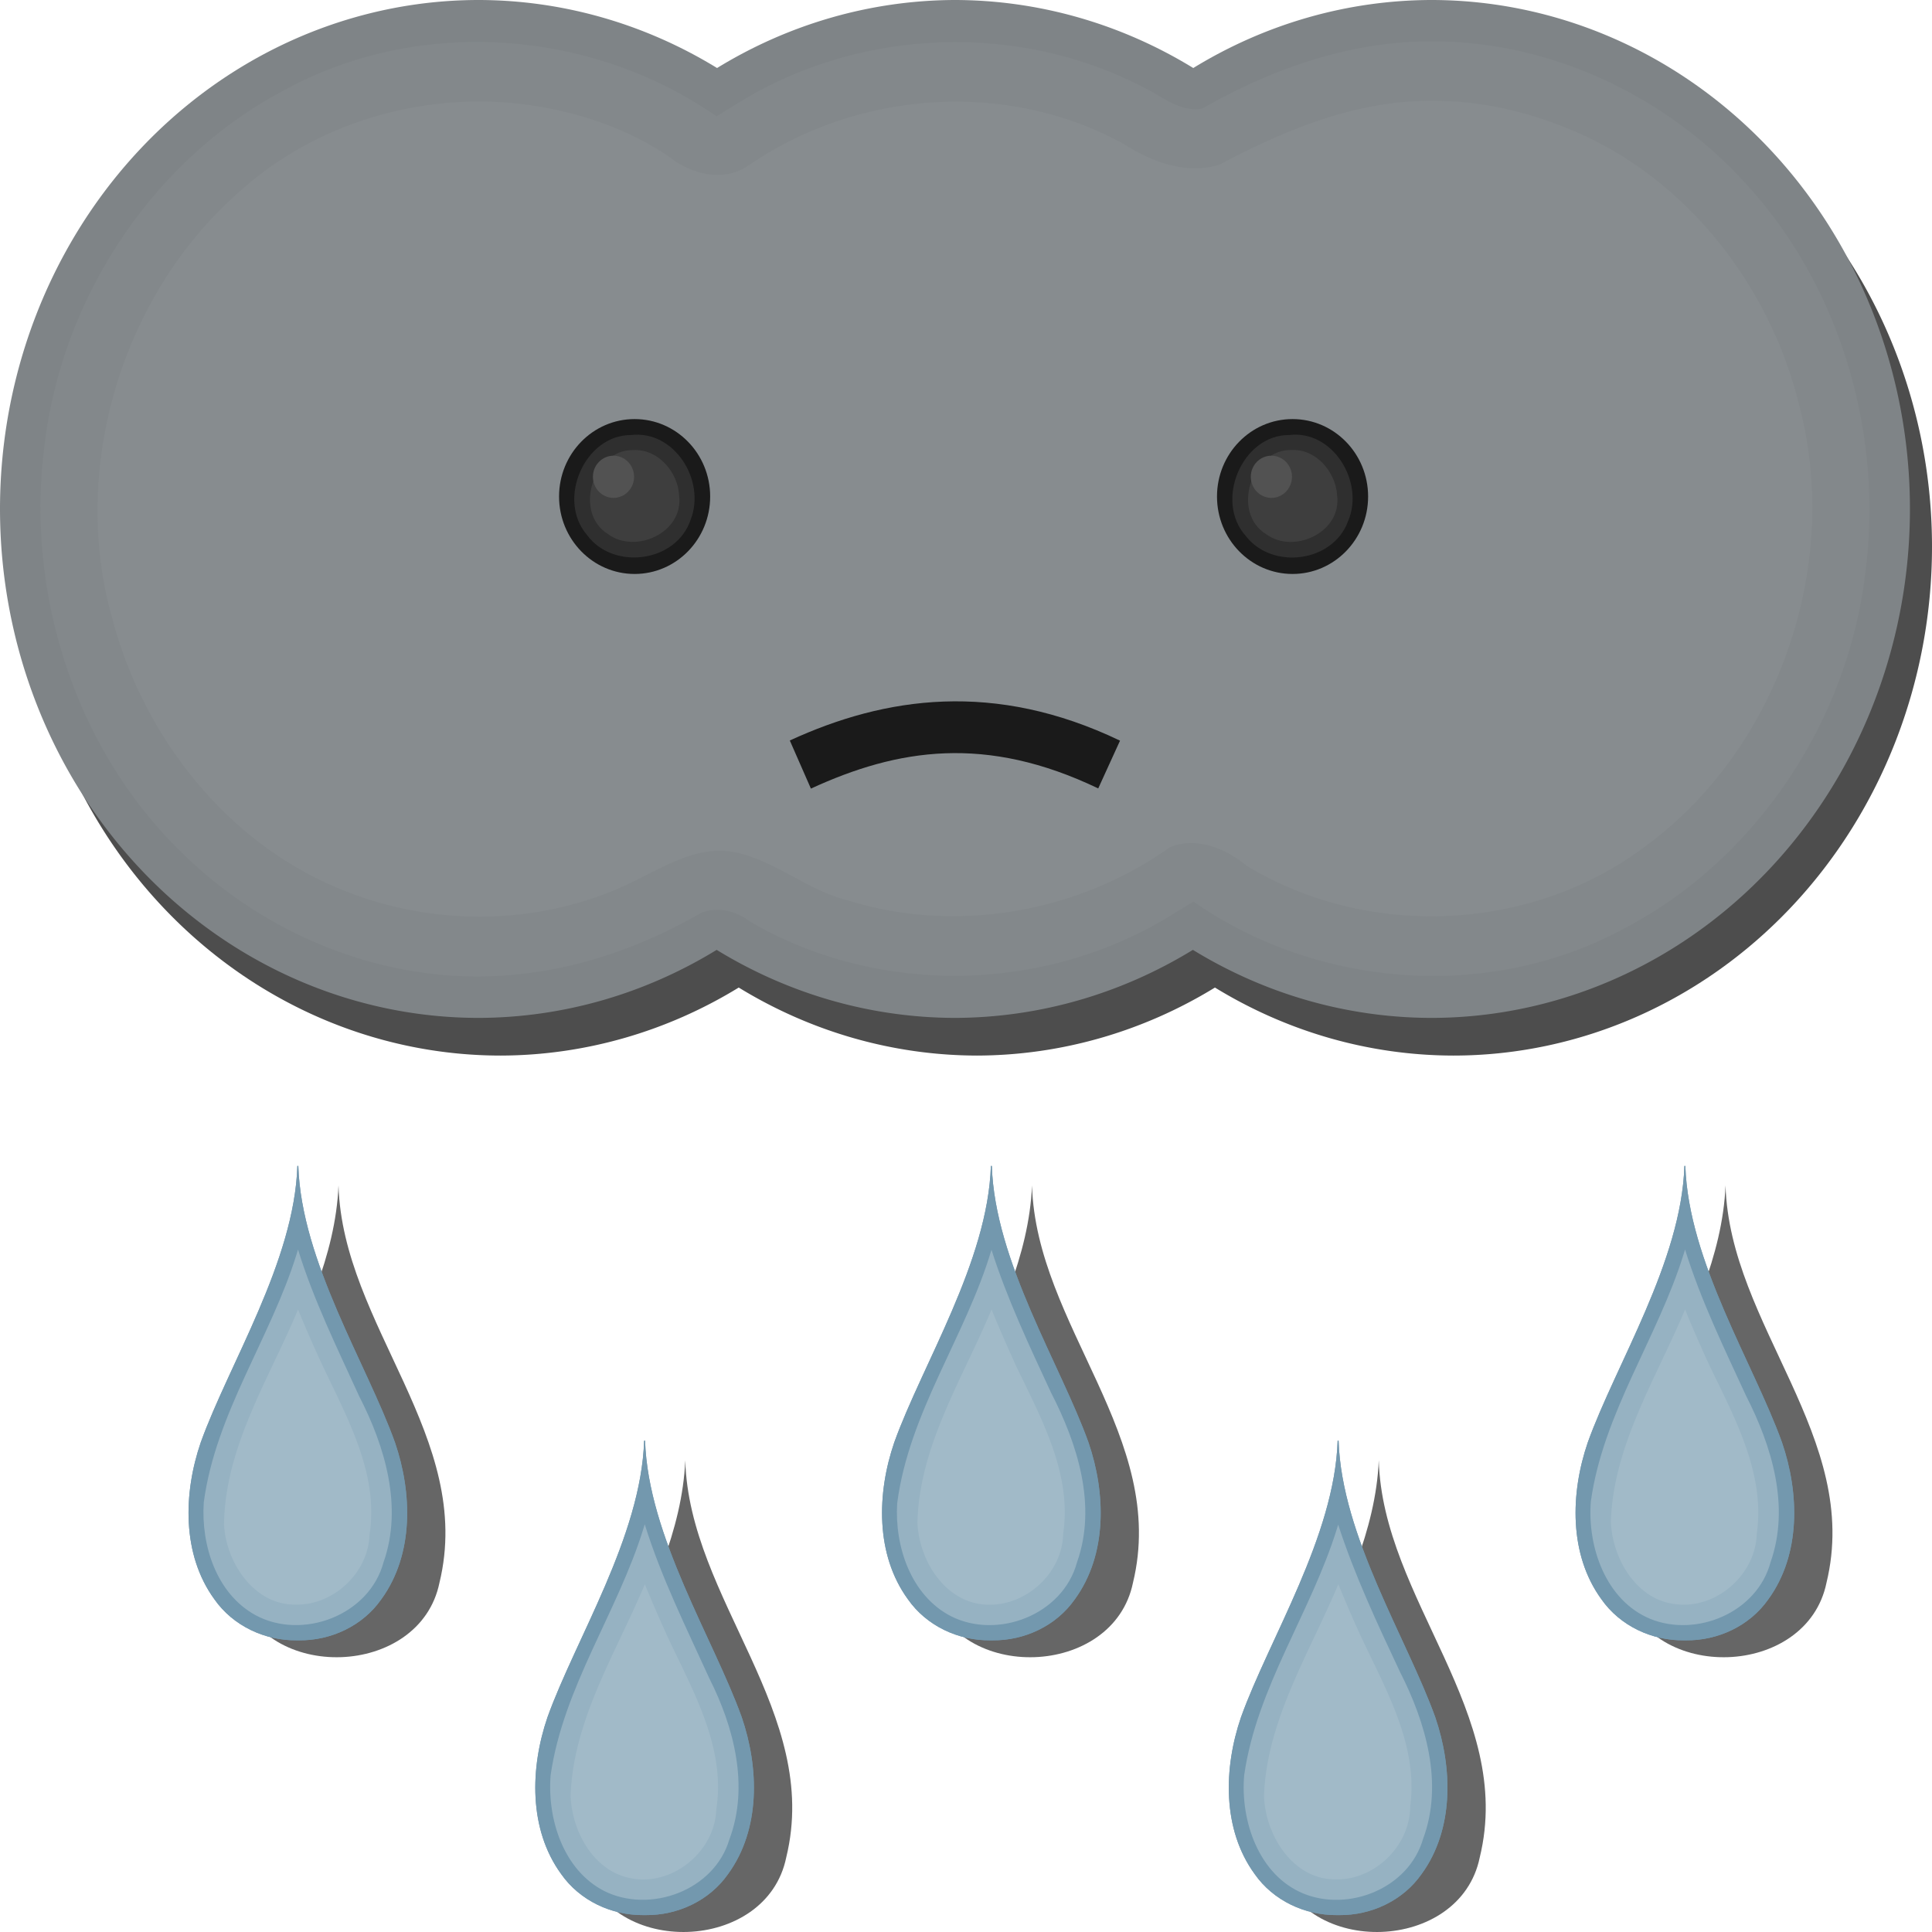 <svg xmlns="http://www.w3.org/2000/svg" viewBox="0 0 600 600"><path d="M105.124 368.156c-1.85 44.124-40.705 80.148-31.423 125.748 8.347 28.847 56.69 27.256 62.775-2.362 10.952-45.057-30.07-79.874-31.352-123.386zm215.377 0c-1.85 44.124-40.704 80.148-31.422 125.748 8.346 28.847 56.69 27.256 62.774-2.361 10.953-45.057-30.07-79.875-31.352-123.387zm215.378 0c-1.85 44.124-40.704 80.148-31.423 125.748 8.346 28.847 56.69 27.256 62.775-2.361 10.953-45.057-30.07-79.875-31.352-123.387zm-323.066 85.328c-1.85 44.123-40.705 80.147-31.423 125.747 8.346 28.847 56.69 27.257 62.775-2.36 11.007-44.922-30.159-80.102-31.352-123.387zm215.377 0c-1.85 44.123-40.704 80.147-31.423 125.747 8.347 28.847 56.69 27.257 62.775-2.36 11.008-44.921-30.158-80.102-31.352-123.387z" fill="#666"/><path d="M155.532 11.7A148.683 158.058 0 006.85 169.759a148.683 158.058 0 00148.683 158.058 148.683 158.058 0 0073.886-21.126 148.683 158.058 0 0074.006 21.126 148.683 158.058 0 0073.886-21.126 148.683 158.058 0 0074.007 21.126A148.683 158.058 0 00600 169.759a148.683 158.058 0 00-148.683-158.06 148.683 158.058 0 00-73.885 21.126A148.683 158.058 0 00303.424 11.7a148.683 158.058 0 00-73.885 21.125A148.683 158.058 0 00155.532 11.7z" fill="#4d4d4d" stroke-width="6.124"/><path d="M148.683 0A148.683 158.058 0 000 158.059a148.683 158.058 0 00148.683 158.058 148.683 158.058 0 0073.885-21.126 148.683 158.058 0 0074.007 21.126 148.683 158.058 0 0073.886-21.126 148.683 158.058 0 0074.006 21.126 148.683 158.058 0 00148.684-158.058A148.683 158.058 0 00444.467 0a148.683 158.058 0 00-73.885 21.125A148.683 158.058 0 00296.575 0a148.683 158.058 0 00-73.885 21.125A148.683 158.058 0 00148.683 0z" fill="#7f8487" stroke-width="6.124"/><path d="M444.188 12.868c-24.888-.046-49.158 8.464-70.787 20.842-7.07 1.329-12.854-4.115-18.865-6.879-39.714-20.437-89.566-17.898-127.13 6.311-1.634.982-3.257 1.984-4.885 2.979-39.026-27.157-92.58-31.016-134.358-8.048-40.69 21.444-69.267 64.693-74.443 111.13-5.66 45.316 9.805 93.446 42.352 125.201 27.177 27.018 65.765 41.995 103.535 38.286 20.437-1.804 40.185-8.841 58.002-19.12 5.099-2.152 10.99-.689 15.28 2.618 40.4 23.578 92.984 22.24 132.417-2.947a507.121 507.121 0 005.331-3.233c38.606 26.867 91.679 30.98 133.27 8.602 40.945-21.111 69.954-64.223 75.395-110.796 5.574-42.748-7.535-88.222-36.419-119.992-25.013-28.025-61.677-45.272-98.695-44.954z" fill="#83888b"/><path d="M445.075 31.317c-23.443-.278-45.75 8.828-66.297 19.795-10.201 3.266-21.055-.788-29.727-6.351-36.285-20.12-82.954-16.748-116.968 6.88-7.436 4.92-17.466 2.494-24.054-2.819-13.604-9.305-29.642-14.452-45.765-16.482-31.571-3.826-64.896 5.936-88.724 27.915-35.875 31.92-52.083 85.867-38.452 132.64 9.748 36.11 35.106 68.21 69.182 82.617 30.035 12.985 65.853 12.344 95.057-3.06 8.74-4.368 18.233-9.724 28.314-7.892 12.935 2.408 23.135 12.092 35.88 15.126 33.336 10.362 71.196 3.811 99.874-16.608 8.213-3.322 17.386.416 23.848 5.848 37.465 22.652 87.689 20.62 123.043-5.587 41.434-29.869 61.676-86.879 48.594-136.973-9.016-37.697-35.412-71.303-70.78-85.967-13.589-5.72-28.267-9.155-43.025-9.082z" fill="#878c8f"/><g transform="matrix(.799 0 0 .819 552.418 1365.778)" fill="#1a1a1a" stroke-width="3"><circle cx="-444.722" cy="-1479.34" r="29.367"/><circle cy="-1479.34" cx="-188.991" r="29.367"/></g><path d="M251.834 244.907l-6.552-14.94c29.648-13.657 63.633-18.608 102.554.05l-6.77 14.837c-34.87-16.717-62.227-12.387-89.232.053z" style="line-height:normal;text-indent:0;text-align:start;text-decoration-line:none;text-decoration-style:solid;text-decoration-color:#000;text-transform:none;block-progression:tb;white-space:normal;isolation:auto;mix-blend-mode:normal;solid-color:#000;solid-opacity:1" color="#000" font-weight="400" font-family="sans-serif" overflow="visible" fill="#1a1a1a" fill-rule="evenodd"/><path d="M92.351 362.087c-.922 29.717-21.316 61.638-30.007 85.859-5.4 15.738-5.9 34.791 4.228 48.712 5.827 8.333 15.697 12.851 25.58 12.765.115.004.231.003.347.005.116-.003.233 0 .348-.005 9.883.086 19.75-4.432 25.578-12.765 10.128-13.92 9.63-32.974 4.23-48.712-8.691-24.22-29.087-56.142-30.009-85.859-.052 0-.097.009-.147.009-.05 0-.096-.009-.148-.009zm215.377 0c-.922 29.717-21.316 61.638-30.007 85.859-5.4 15.738-5.9 34.791 4.229 48.712 5.827 8.333 15.696 12.851 25.579 12.765.115.004.232.003.348.005.116-.003.23 0 .346-.005 9.883.086 19.752-4.432 25.58-12.765 10.127-13.92 9.63-32.974 4.229-48.712-8.69-24.22-29.086-56.142-30.009-85.859-.051 0-.097.009-.146.009-.05 0-.097-.009-.149-.009zm215.378 0c-.922 29.717-21.316 61.638-30.007 85.859-5.4 15.738-5.9 34.791 4.228 48.712 5.827 8.333 15.697 12.851 25.58 12.765.115.004.231.003.347.005.116-.003.231 0 .347-.005 9.882.086 19.752-4.432 25.579-12.765 10.128-13.92 9.63-32.974 4.23-48.712-8.691-24.22-29.087-56.142-30.01-85.859-.05 0-.096.009-.146.009-.05 0-.096-.009-.148-.009zM200.04 447.415c-.922 29.716-21.316 61.638-30.007 85.858-5.4 15.739-5.9 34.792 4.228 48.713 5.827 8.333 15.697 12.85 25.579 12.765.116.004.232.003.348.005.116-.003.23-.001.346-.005 9.883.086 19.753-4.432 25.58-12.765 10.127-13.921 9.63-32.974 4.23-48.713-8.692-24.22-29.087-56.142-30.01-85.858-.05 0-.096.008-.146.008-.05 0-.097-.008-.148-.008zm215.377 0c-.922 29.716-21.316 61.638-30.007 85.858-5.4 15.739-5.9 34.792 4.228 48.713 5.827 8.332 15.697 12.85 25.58 12.765.115.004.232.003.347.005.116-.003.231-.001.347-.005 9.882.086 19.752-4.433 25.58-12.765 10.127-13.921 9.63-32.974 4.229-48.713-8.691-24.22-29.087-56.142-30.009-85.858-.051 0-.097.008-.147.008-.05 0-.096-.008-.148-.008z" fill="#7398ae"/><path d="M92.351 362.087c-.922 29.717-21.316 61.638-30.007 85.859-5.4 15.738-5.9 34.791 4.228 48.712 5.827 8.333 15.697 12.851 25.58 12.765.115.004.231.003.347.005.116-.003.233 0 .348-.005 9.883.086 19.75-4.432 25.578-12.765 10.128-13.92 9.63-32.974 4.23-48.712-8.691-24.22-29.087-56.142-30.009-85.859-.052 0-.097.009-.147.009-.05 0-.096-.009-.148-.009zm215.377 0c-.922 29.717-21.316 61.638-30.007 85.859-5.4 15.738-5.9 34.791 4.229 48.712 5.827 8.333 15.696 12.851 25.579 12.765.115.004.232.003.348.005.116-.003.23 0 .346-.005 9.883.086 19.752-4.432 25.58-12.765 10.127-13.92 9.63-32.974 4.229-48.712-8.69-24.22-29.086-56.142-30.009-85.859-.051 0-.097.009-.146.009-.05 0-.097-.009-.149-.009zm215.378 0c-.922 29.717-21.316 61.638-30.007 85.859-5.4 15.738-5.9 34.791 4.228 48.712 5.827 8.333 15.697 12.851 25.58 12.765.115.004.231.003.347.005.116-.003.231 0 .347-.005 9.882.086 19.752-4.432 25.579-12.765 10.128-13.92 9.63-32.974 4.23-48.712-8.691-24.22-29.087-56.142-30.01-85.859-.05 0-.096.009-.146.009-.05 0-.096-.009-.148-.009zM200.04 447.415c-.922 29.716-21.316 61.638-30.007 85.858-5.4 15.739-5.9 34.792 4.228 48.713 5.827 8.333 15.697 12.85 25.579 12.765.116.004.232.003.348.005.116-.003.23-.001.346-.005 9.883.086 19.753-4.432 25.58-12.765 10.127-13.921 9.63-32.974 4.23-48.713-8.692-24.22-29.087-56.142-30.01-85.858-.05 0-.096.008-.146.008-.05 0-.097-.008-.148-.008zm215.377 0c-.922 29.716-21.316 61.638-30.007 85.858-5.4 15.739-5.9 34.792 4.228 48.713 5.827 8.332 15.697 12.85 25.58 12.765.115.004.232.003.347.005.116-.003.231-.001.347-.005 9.882.086 19.752-4.433 25.58-12.765 10.127-13.921 9.63-32.974 4.229-48.713-8.691-24.22-29.087-56.142-30.009-85.858-.051 0-.097.008-.147.008-.05 0-.096-.008-.148-.008z" fill="#7398ae"/><path d="M522.927 389.297c-8.115 26.244-25.063 49.501-28.88 76.996-1.117 14.203 4.698 30.77 18.469 36.466 14.272 5.823 33.16-1.892 37.358-17.636 6.119-17.393.309-36.16-7.652-51.72-6.85-14.86-14.032-29.652-18.914-45.35l-.38 1.244zm-430.759.022c-8.142 26.36-25.171 49.513-28.885 77.235-.9 13.36 3.949 28.43 16.112 35.077 14.444 7.784 35.258.147 39.725-16.48 6.05-17.146.444-36-7.563-51.512-6.823-14.962-14.122-29.79-19.005-45.575l-.384 1.255zm215.747-1.2c-8.017 26.953-25.608 50.414-29.29 78.757-.821 13.397 4.265 28.638 16.73 35.066 14.405 7.28 34.71-.387 39.12-16.758 6.298-17.703.086-36.878-8.099-52.762-6.706-14.47-13.669-29.184-18.461-44.303zm-108.048 86.46c-8.063 26.175-24.925 49.33-28.863 76.703-1.107 13.588 3.94 29.467 16.61 35.97 14.154 7.107 34.208-.038 38.91-16.037 6.187-16.452 1.422-34.845-6.215-49.946-7.165-15.736-14.911-31.29-20.078-47.877l-.19.62-.174.567zm215.366.052c-8.082 26.156-24.904 49.268-28.837 76.623-1.258 14.277 4.564 31.145 18.416 36.819 14.06 5.728 32.665-1.59 37.138-16.991 6.416-17.217.811-36.228-7.194-51.904-7.012-14.939-14.061-29.93-19.174-45.688l-.19.62-.159.521z" fill="#96b2c2"/><path d="M307.499 407.7c-8.918 21.136-22.03 41.595-22.583 65.242.564 11.929 8.73 24.727 21.223 25.381 12.012.764 23.77-9.442 24.036-21.989 2.778-18.539-6.727-35.677-14.413-51.697-2.717-5.944-5.364-11.922-7.825-17.982l-.25.596-.188.45zm214.937 1.03c-8.858 20.618-21.41 40.747-22.173 63.837.474 11.622 8.024 24.311 20.112 25.615 12.4 1.639 24.817-8.931 25.197-21.827 2.753-18.847-7.044-36.346-14.89-52.739-2.568-5.598-5.055-11.236-7.369-16.95l-.877 2.063zm-430.36-.897c-8.998 21.166-22.2 41.889-22.5 65.592.588 11.851 9.361 24.976 22.006 24.89 11.708.399 22.8-9.636 23.182-21.784 3.045-19.624-7.712-37.468-15.693-54.816a403.879 403.879 0 01-6.51-15.034l-.25.597-.234.555zm322.695 86.173c-8.838 20.55-21.396 40.875-22.211 63.645.286 12.014 8.825 25.968 21.966 25.99 12.067.483 23.338-10.164 23.429-22.642 2.61-19.467-8.093-37.158-15.905-54.09a407.22 407.22 0 01-6.418-14.929l-.861 2.026zm-214.96-.948c-8.883 20.89-21.721 41.21-22.609 64.542.409 11.342 7.258 23.68 18.943 25.746 12.62 2.405 25.881-8.2 26.312-21.503 3.028-19.305-7.494-37.146-15.336-53.961a522.558 522.558 0 01-6.867-15.884l-.249.597-.194.463z" fill="#a1bac8"/><path d="M195.958 135.106c-14.308-.07-23.156 19.975-13.685 30.994 8.074 11.113 27.746 8.694 32.222-4.732 4.78-12.24-5.157-27.88-18.537-26.262zm204.357 0c-14.529-.078-23.299 20.483-13.368 31.41 8.178 10.492 26.963 8.238 31.708-4.652 5.232-12.22-4.781-28.462-18.34-26.758z" fill="#2f2f2f" stroke-width="3"/><path d="M401.183 139.758c-12.57-.42-19.018 19.569-7.818 26.23 8.522 6.155 23.355-.664 21.89-12.118-.398-7.333-6.612-14.49-14.072-14.112zm-204.398.022c-12.44-.37-18.926 19.27-7.977 26.078 8.482 6.324 23.555-.4 22.097-11.96-.356-7.386-6.646-14.5-14.12-14.118z" fill="#3e3e3e" stroke-width="3"/><g transform="matrix(.799 0 0 .819 562.377 1300.362)" fill="#525252"><circle cy="-1406.946" cx="-209.68" r="8"/><circle r="8" cx="-465.394" cy="-1406.946"/></g></svg>